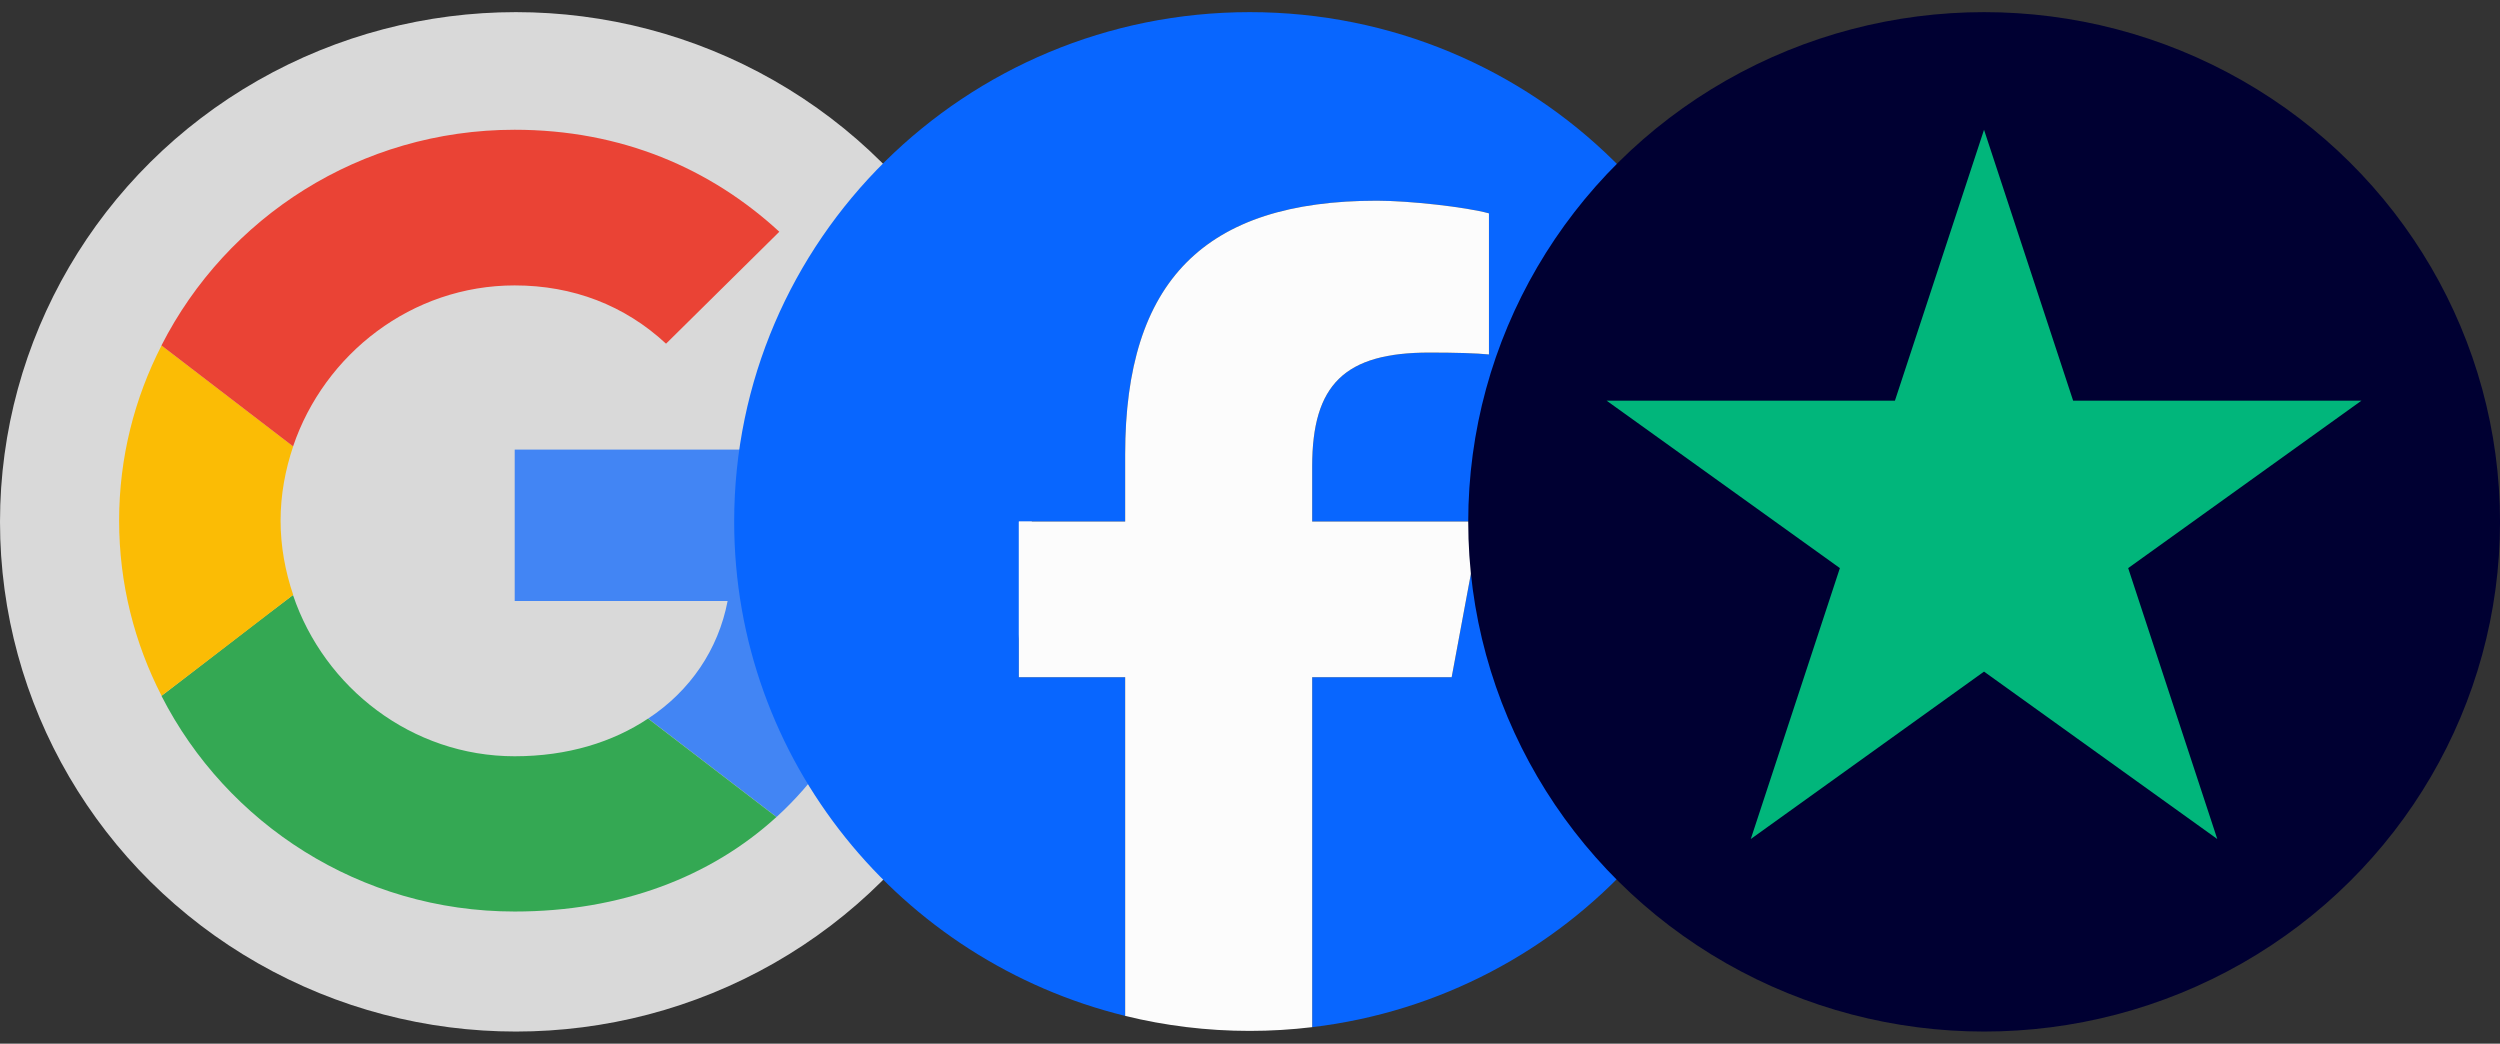 <svg xmlns="http://www.w3.org/2000/svg" width="103" height="43" viewBox="0 0 103 43" fill="none"><rect x="0" y="0" width="103" height="43" fill="#333333" stroke="none"/><ellipse cx="21.255" cy="21.5" rx="21.255" ry="21" fill="#D9D9D9"></ellipse><path d="M21.206 18.523V24.76H29.978C29.593 26.765 28.437 28.463 26.704 29.605L31.993 33.66C35.075 30.85 36.853 26.721 36.853 21.817C36.853 20.675 36.749 19.577 36.557 18.523L21.206 18.523Z" fill="#4285F4"></path><path d="M12.068 24.516L10.875 25.419L6.652 28.669C9.334 33.925 14.831 37.555 21.203 37.555C25.603 37.555 29.293 36.12 31.99 33.661L26.7 29.606C25.248 30.572 23.395 31.158 21.203 31.158C16.965 31.158 13.364 28.332 12.075 24.526L12.068 24.516Z" fill="#34A853"></path><path d="M6.656 14.233C5.545 16.4 4.908 18.844 4.908 21.45C4.908 24.056 5.545 26.5 6.656 28.667C6.656 28.681 12.079 24.509 12.079 24.509C11.753 23.543 11.56 22.518 11.56 21.45C11.56 20.381 11.753 19.356 12.079 18.39L6.656 14.233Z" fill="#FBBC05"></path><path d="M21.203 11.759C23.603 11.759 25.737 12.578 27.441 14.16L32.108 9.548C29.278 6.942 25.604 5.346 21.203 5.346C14.831 5.346 9.334 8.962 6.652 14.233L12.075 18.391C13.364 14.584 16.965 11.759 21.203 11.759Z" fill="#EA4335"></path><g clip-path="url(#clip0_561_6095)"><path d="M72.73 21.486C72.73 9.896 63.22 0.5 51.489 0.5C39.758 0.5 30.248 9.896 30.248 21.486C30.248 31.328 37.106 39.587 46.358 41.855V27.9H41.978V21.486H46.358V18.723C46.358 11.58 49.63 8.269 56.728 8.269C58.074 8.269 60.396 8.53 61.346 8.79V14.604C60.844 14.552 59.973 14.526 58.892 14.526C55.409 14.526 54.063 15.829 54.063 19.218V21.486H61.002L59.809 27.9H54.063V42.319C64.581 41.064 72.73 32.216 72.73 21.486Z" fill="#0866FF"></path><path d="M59.809 27.9L61.001 21.486H54.062V19.218C54.062 15.829 55.408 14.526 58.891 14.526C59.973 14.526 60.843 14.552 61.345 14.604V8.79C60.395 8.529 58.073 8.269 56.727 8.269C49.629 8.269 46.357 11.58 46.357 18.723V21.486H41.977V27.9H46.357V41.855C48 42.258 49.719 42.473 51.488 42.473C52.359 42.473 53.218 42.42 54.062 42.319V27.9H59.808H59.809Z" fill="#FCFCFC"></path></g><ellipse cx="81.746" cy="21.5" rx="21.255" ry="21" fill="#000032"></ellipse><path d="M81.742 5.346L85.413 16.508H97.291L87.681 23.406L91.352 34.568L81.742 27.67L72.132 34.568L75.803 23.406L66.193 16.508H78.071L81.742 5.346Z" fill="#01B67B"></path><defs><clipPath id="clip0_561_6095"><rect width="42.482" height="41.973" fill="white" transform="translate(30.248 0.5)"></rect></clipPath></defs></svg>